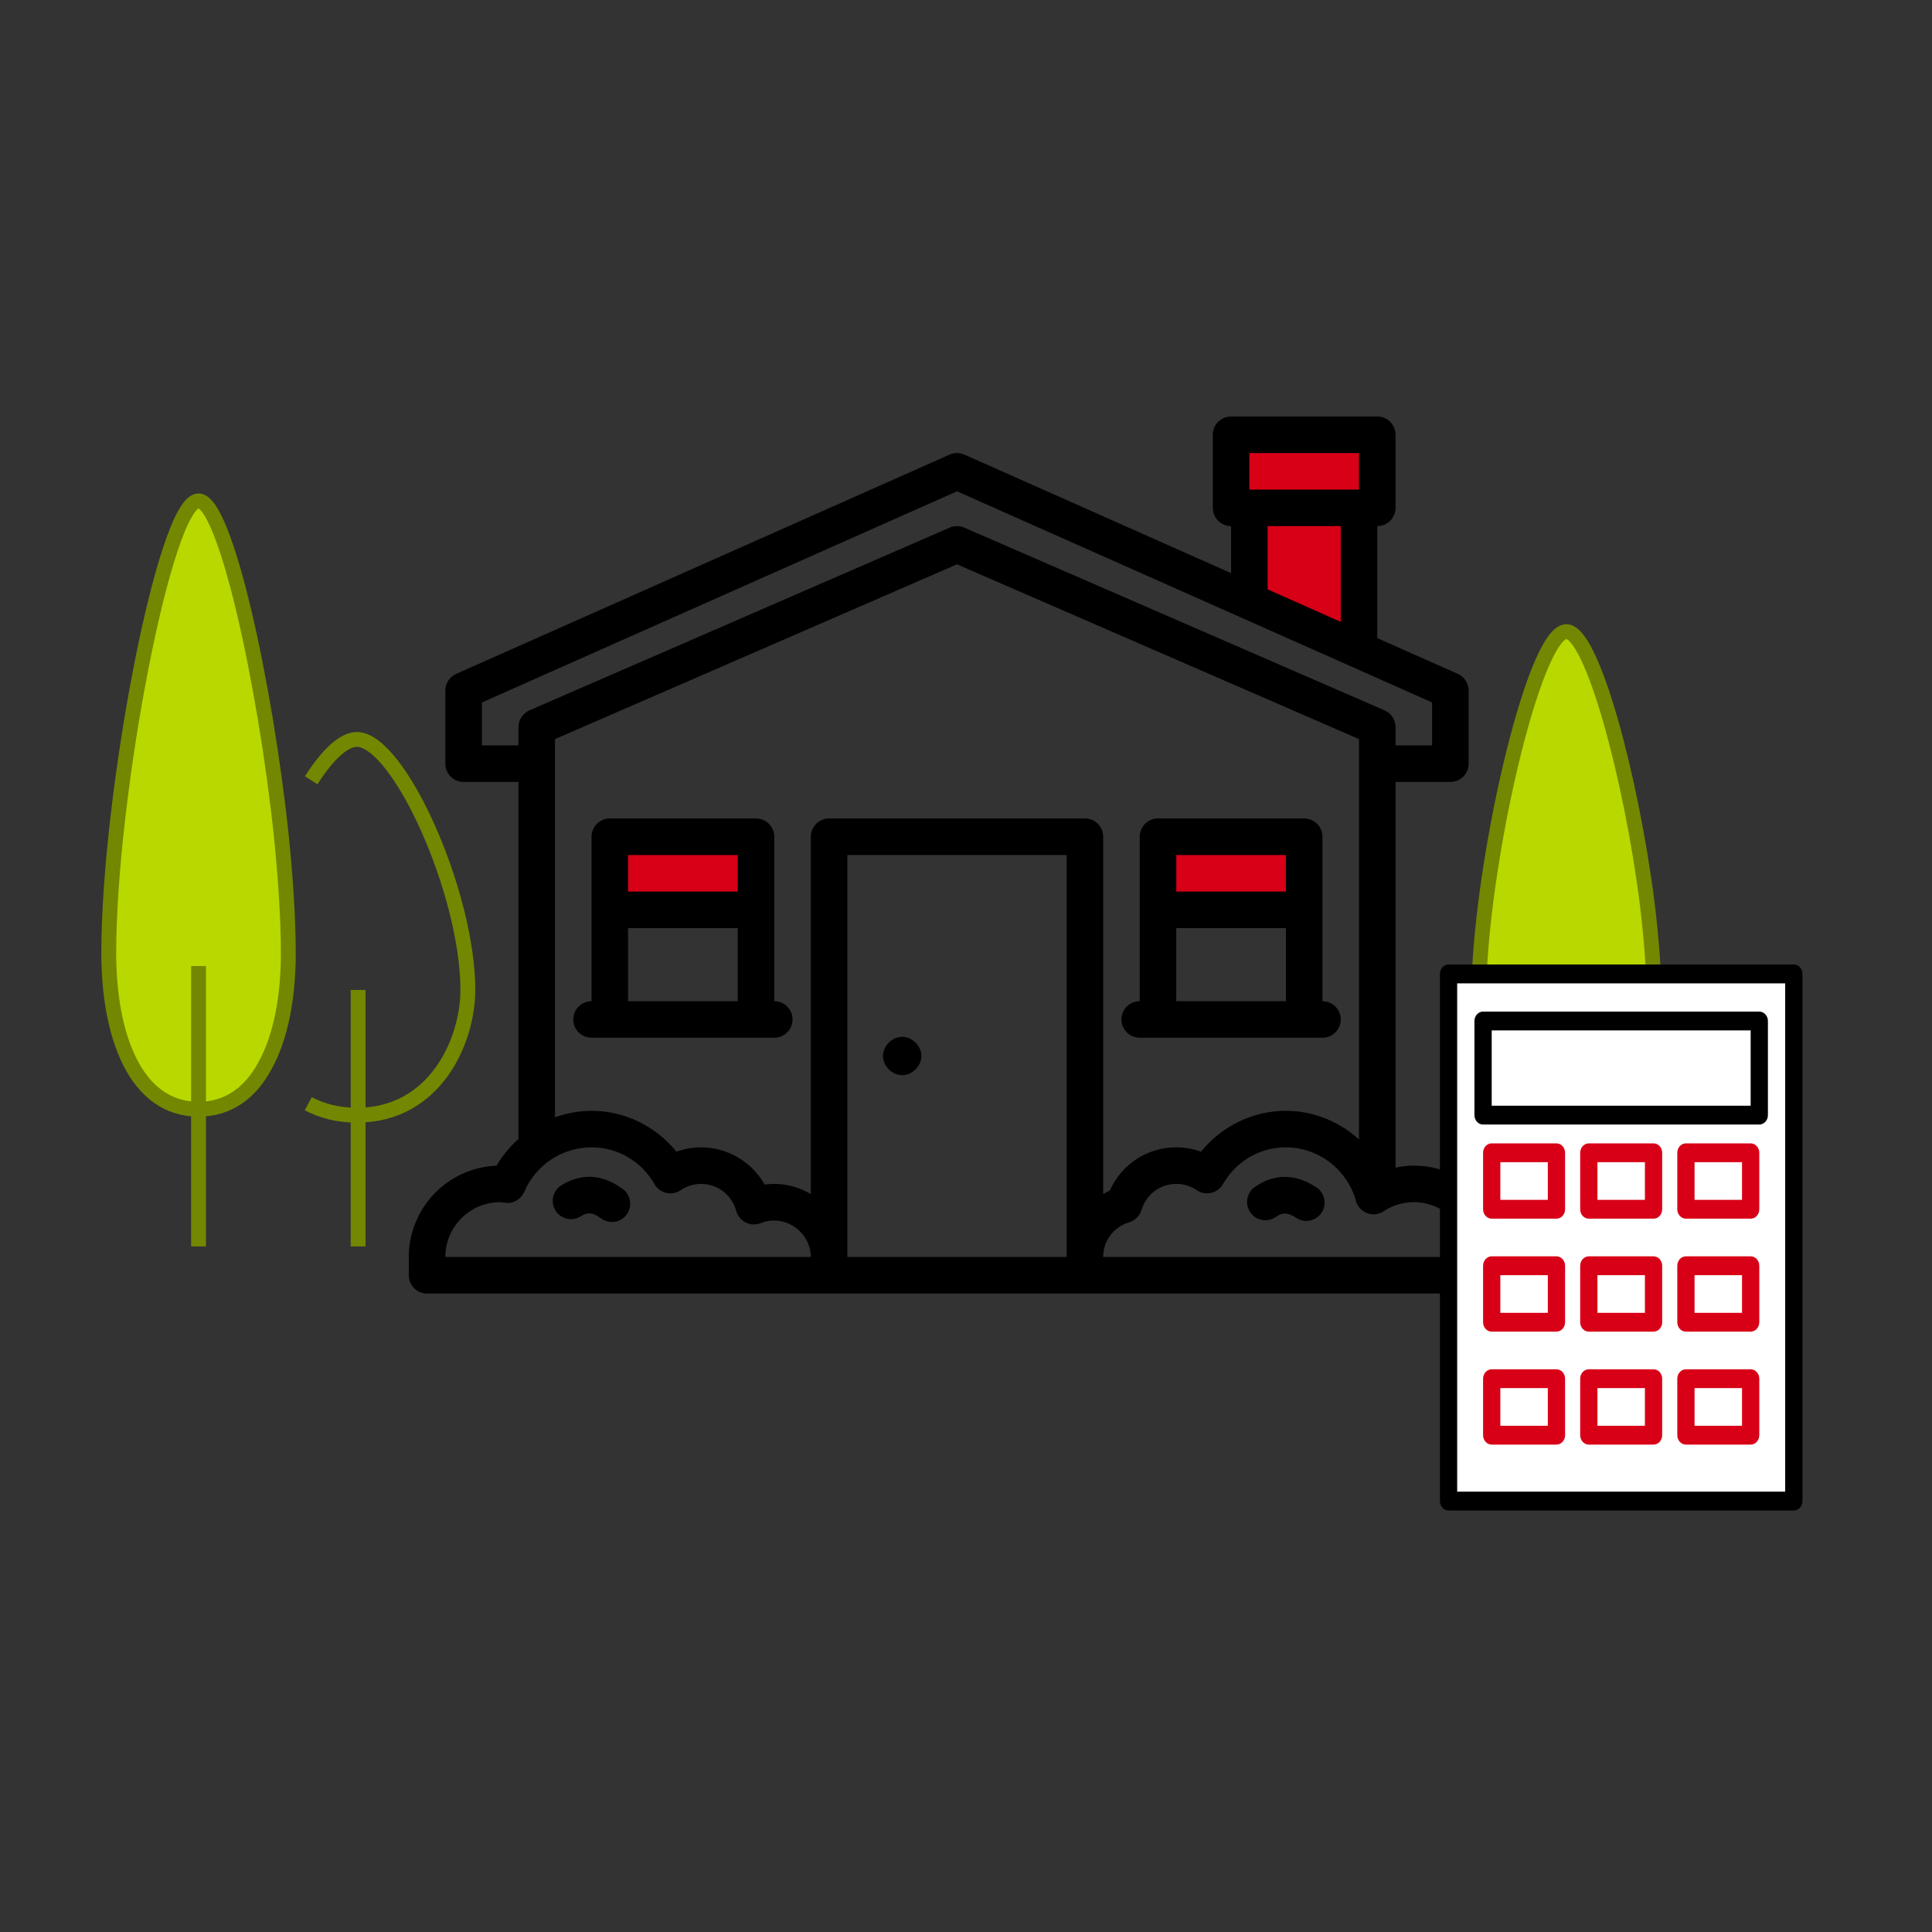 <svg width="260" height="260" viewBox="0 0 260 260" fill="none" xmlns="http://www.w3.org/2000/svg">
<rect x="0" y="0" width="260" height="260" fill="#333333" stroke="none"/>
<g clip-path="url(#clip0_1_99)">
<path d="M210.795 151.365C214.776 151.365 217.666 149.502 219.523 146.618C221.646 143.452 222.59 139.011 222.59 134.34C222.59 130.639 222.236 126.223 221.676 121.603C219.553 104.782 214.275 85 210.795 85C206.372 85 199 117.136 199 134.34C199 143.248 202.45 151.365 210.795 151.365Z" fill="#B9D800"/>
<path d="M221.676 121.603C219.553 104.782 214.275 85 210.795 85C206.372 85 199 117.136 199 134.34C199 143.248 202.45 151.365 210.795 151.365C214.776 151.365 217.666 149.502 219.523 146.618C221.646 143.452 222.59 139.011 222.59 134.34C222.59 130.639 222.236 126.223 221.676 121.603Z" stroke="#748700" stroke-width="2" stroke-miterlimit="10" stroke-linejoin="round"/>
<path d="M210.795 135.75V151.04V166.33" stroke="#748700" stroke-width="2" stroke-miterlimit="10" stroke-linejoin="round"/>
<path d="M26.719 149.274C30.797 149.274 33.756 146.975 35.659 143.417C37.834 139.513 38.8 134.033 38.8 128.271C38.8 123.705 38.438 118.258 37.864 112.558C35.689 91.807 30.283 67.403 26.719 67.403C22.189 67.403 14.638 107.048 14.638 128.271C14.638 139.261 18.172 149.274 26.719 149.274Z" fill="#B9D800"/>
<path d="M37.864 112.558C35.689 91.807 30.283 67.403 26.719 67.403C22.189 67.403 14.638 107.048 14.638 128.271C14.638 139.261 18.172 149.274 26.719 149.274C30.797 149.274 33.756 146.975 35.659 143.417C37.834 139.513 38.8 134.033 38.8 128.271C38.8 123.705 38.438 118.258 37.864 112.558Z" stroke="#748700" stroke-width="2" stroke-miterlimit="10" stroke-linejoin="round"/>
<path d="M26.719 130.01V148.873V167.735" stroke="#748700" stroke-width="2" stroke-miterlimit="10" stroke-linejoin="round"/>
<path d="M41.485 148.528C43.307 149.508 45.487 150.077 48.026 150.077C58.6 150.077 62.962 140.026 62.962 133.231C62.962 120.116 53.642 99.51 48.026 99.51C46.204 99.51 44.024 101.659 41.873 105.009" stroke="#748700" stroke-width="2" stroke-miterlimit="10" stroke-linejoin="round"/>
<path d="M48.196 133.221V149.882V167.735" stroke="#748700" stroke-width="2" stroke-miterlimit="10" stroke-linejoin="round"/>
<line x1="157" y1="117" x2="176" y2="117" stroke="#D80017" stroke-width="10"/>
<line x1="83" y1="119" x2="102" y2="119" stroke="#D80017" stroke-width="10"/>
<path d="M175.154 84V64H187H165" stroke="#D80017" stroke-width="11"/>
<path d="M190.266 156.864C197.045 156.864 202.561 162.38 202.561 169.159V171.618C202.561 172.975 201.461 174.077 200.102 174.077H146.003H111.575H57.476C56.116 174.077 55.015 172.975 55.015 171.618V169.159C55.015 162.542 60.27 157.132 66.823 156.874C67.612 155.504 68.623 154.311 69.769 153.284V105.23H62.392C61.034 105.23 59.933 104.128 59.933 102.77V92.934C59.933 91.963 60.506 91.083 61.393 90.687L127.789 61.181C128.426 60.898 129.152 60.898 129.789 61.181L165.675 77.13V70.803C164.318 70.803 163.216 69.704 163.216 68.344V58.511C163.216 57.151 164.318 56.052 165.675 56.052H185.348C186.705 56.052 187.807 57.151 187.807 58.511V68.344C187.807 69.704 186.705 70.803 185.348 70.803V85.872L196.184 90.687C197.07 91.083 197.643 91.963 197.643 92.934V102.77C197.643 104.128 196.543 105.23 195.184 105.23H187.807V157.142C188.613 156.975 189.432 156.864 190.266 156.864ZM148.462 112.604V160.695C148.752 160.528 149.043 160.358 149.355 160.218C150.924 156.694 154.374 154.405 158.298 154.405C159.444 154.405 160.568 154.604 161.63 154.985C164.409 151.548 168.607 149.489 173.052 149.489C176.778 149.489 180.245 150.943 182.889 153.343V102.77V99.463L128.788 75.945L74.689 99.463V102.77V150.362C76.243 149.811 77.893 149.489 79.607 149.489C84.051 149.489 88.251 151.548 91.029 154.985C92.092 154.604 93.213 154.405 94.362 154.405C97.944 154.405 101.188 156.38 102.899 159.411C103.33 159.355 103.762 159.323 104.198 159.323C105.998 159.323 107.662 159.844 109.116 160.693V112.604C109.116 111.247 110.217 110.145 111.575 110.145H146.003C147.361 110.145 148.462 111.247 148.462 112.604ZM143.542 115.063H114.034V169.159H143.542V115.063ZM68.045 161.868L67.639 161.819C67.531 161.804 67.423 161.782 67.31 161.782C63.243 161.782 59.933 165.092 59.933 169.159H109.116C109.113 165.837 105.631 163.289 102.37 164.605C101.716 164.868 100.986 164.836 100.357 164.524C99.727 164.209 99.265 163.641 99.08 162.965C98.5 160.82 96.56 159.323 94.362 159.323C93.373 159.323 92.419 159.616 91.603 160.174C91.037 160.557 90.338 160.688 89.67 160.535C89.003 160.383 88.43 159.96 88.088 159.367C86.301 156.261 83.129 154.405 79.607 154.405C75.661 154.405 72.107 156.753 70.558 160.388C70.135 161.379 69.12 161.991 68.045 161.868ZM182.889 60.97H168.134V65.888H182.889V60.97ZM170.593 70.803V79.316L180.43 83.686V70.803H170.593ZM192.725 100.311V94.533L181.932 89.735L167.18 83.18C167.178 83.18 167.175 83.177 167.175 83.177L128.788 66.119L64.851 94.533V100.311H69.769V97.853C69.769 96.874 70.352 95.989 71.249 95.597L127.807 71.007C128.434 70.737 129.142 70.737 129.769 71.007L186.329 95.597C187.226 95.989 187.807 96.874 187.807 97.853V100.311H192.725ZM186.206 163.009C185.552 163.447 184.725 163.538 183.988 163.262C183.25 162.987 182.689 162.375 182.48 161.617C181.295 157.37 177.422 154.405 173.052 154.405C169.531 154.405 166.359 156.261 164.569 159.367C164.227 159.96 163.657 160.383 162.99 160.535C162.321 160.688 161.62 160.557 161.057 160.174C160.241 159.616 159.287 159.323 158.298 159.323C156.132 159.323 154.253 160.737 153.619 162.837C153.383 163.626 152.763 164.246 151.974 164.482C149.871 165.114 148.462 166.993 148.462 169.159H197.643C197.643 165.092 194.335 161.782 190.266 161.782C188.822 161.782 187.418 162.207 186.206 163.009ZM175.802 164.305C175.334 164.305 174.865 164.172 174.447 163.897C173.185 163.061 172.484 163.216 171.7 163.764C170.591 164.548 169.054 164.28 168.275 163.169C167.493 162.06 167.758 160.525 168.87 159.743C171.469 157.909 174.334 157.929 177.159 159.793C178.293 160.543 178.602 162.067 177.855 163.201C177.383 163.916 176.601 164.305 175.802 164.305ZM83.812 160.014C84.904 160.82 85.135 162.362 84.326 163.452C83.844 164.103 83.102 164.45 82.347 164.45C81.84 164.45 81.326 164.293 80.888 163.966C79.664 163.063 78.961 163.181 78.152 163.69C77.003 164.416 75.484 164.066 74.761 162.916C74.038 161.765 74.387 160.248 75.535 159.525C77.412 158.342 80.375 157.466 83.812 160.014ZM121.411 139.53C122.768 139.53 123.993 140.752 123.993 142.112C123.993 143.47 122.768 144.694 121.411 144.694C120.053 144.694 118.829 143.47 118.829 142.112C118.829 140.752 120.053 139.53 121.411 139.53ZM153.38 134.735V112.604C153.38 111.247 154.48 110.145 155.839 110.145H175.511C176.869 110.145 177.97 111.247 177.97 112.604V134.735C179.328 134.735 180.43 135.837 180.43 137.194C180.43 138.552 179.328 139.653 177.97 139.653H175.511H155.839H153.38C152.02 139.653 150.921 138.552 150.921 137.194C150.921 135.837 152.02 134.735 153.38 134.735ZM158.298 134.735H173.052V124.899H158.298V134.735ZM158.298 119.981H173.052V115.063H158.298V119.981ZM104.198 139.653H101.739H82.066H79.607C78.248 139.653 77.148 138.552 77.148 137.194C77.148 135.837 78.248 134.735 79.607 134.735V112.604C79.607 111.247 80.709 110.145 82.066 110.145H101.739C103.096 110.145 104.198 111.247 104.198 112.604V134.735C105.555 134.735 106.657 135.837 106.657 137.194C106.657 138.552 105.555 139.653 104.198 139.653ZM99.279 115.063H84.525V119.981H99.279V115.063ZM99.279 124.899H84.525V134.735H99.279V124.899Z" fill="black"/>
<rect x="195" y="132" width="46" height="69" fill="white"/>
<path d="M236.758 151.336H199.586C199.278 151.336 198.982 151.203 198.764 150.965C198.547 150.728 198.424 150.405 198.424 150.069V137.401C198.424 137.065 198.547 136.743 198.764 136.506C198.982 136.268 199.278 136.135 199.586 136.135H236.758C237.066 136.135 237.361 136.268 237.579 136.506C237.797 136.743 237.919 137.065 237.919 137.401V150.069C237.919 150.405 237.797 150.728 237.579 150.965C237.361 151.203 237.066 151.336 236.758 151.336ZM200.747 148.803H235.596V138.668H200.747V148.803Z" fill="black"/>
<path d="M241.404 203.276H194.939C194.631 203.276 194.336 203.142 194.118 202.905C193.9 202.667 193.778 202.345 193.778 202.009V131.067C193.778 130.731 193.9 130.409 194.118 130.171C194.336 129.934 194.631 129.8 194.939 129.8H241.404C241.712 129.8 242.008 129.934 242.225 130.171C242.443 130.409 242.566 130.731 242.566 131.067V202.009C242.566 202.345 242.443 202.667 242.225 202.905C242.008 203.142 241.712 203.276 241.404 203.276ZM196.101 200.742H240.242V132.334H196.101V200.742Z" fill="black"/>
<path d="M209.46 164.004H200.747C200.439 164.004 200.144 163.871 199.926 163.633C199.708 163.396 199.586 163.074 199.586 162.738V155.137C199.586 154.801 199.708 154.479 199.926 154.241C200.144 154.003 200.439 153.87 200.747 153.87H209.46C209.768 153.87 210.063 154.003 210.281 154.241C210.499 154.479 210.621 154.801 210.621 155.137V162.738C210.621 163.074 210.499 163.396 210.281 163.633C210.063 163.871 209.768 164.004 209.46 164.004ZM201.909 161.471H208.298V156.404H201.909V161.471Z" fill="#D80017"/>
<path d="M222.528 164.004H213.816C213.508 164.004 213.212 163.871 212.994 163.633C212.776 163.396 212.654 163.074 212.654 162.738V155.137C212.654 154.801 212.776 154.479 212.994 154.241C213.212 154.003 213.508 153.87 213.816 153.87H222.528C222.836 153.87 223.131 154.003 223.349 154.241C223.567 154.479 223.689 154.801 223.689 155.137V162.738C223.689 163.074 223.567 163.396 223.349 163.633C223.131 163.871 222.836 164.004 222.528 164.004ZM214.977 161.471H221.366V156.404H214.977V161.471Z" fill="#D80017"/>
<path d="M235.596 164.004H226.884C226.576 164.004 226.28 163.871 226.062 163.633C225.845 163.396 225.722 163.074 225.722 162.738V155.137C225.722 154.801 225.845 154.479 226.062 154.241C226.28 154.003 226.576 153.87 226.884 153.87H235.596C235.904 153.87 236.2 154.003 236.417 154.241C236.635 154.479 236.758 154.801 236.758 155.137V162.738C236.758 163.074 236.635 163.396 236.417 163.633C236.2 163.871 235.904 164.004 235.596 164.004ZM228.045 161.471H234.434V156.404H228.045V161.471Z" fill="#D80017"/>
<path d="M209.46 179.206H200.747C200.439 179.206 200.144 179.073 199.926 178.835C199.708 178.598 199.586 178.275 199.586 177.939V170.339C199.586 170.003 199.708 169.68 199.926 169.443C200.144 169.205 200.439 169.072 200.747 169.072H209.46C209.768 169.072 210.063 169.205 210.281 169.443C210.499 169.68 210.621 170.003 210.621 170.339V177.939C210.621 178.275 210.499 178.598 210.281 178.835C210.063 179.073 209.768 179.206 209.46 179.206ZM201.909 176.673H208.298V171.605H201.909V176.673Z" fill="#D80017"/>
<path d="M222.528 179.206H213.816C213.508 179.206 213.212 179.073 212.994 178.835C212.776 178.598 212.654 178.275 212.654 177.939V170.339C212.654 170.003 212.776 169.68 212.994 169.443C213.212 169.205 213.508 169.072 213.816 169.072H222.528C222.836 169.072 223.131 169.205 223.349 169.443C223.567 169.68 223.689 170.003 223.689 170.339V177.939C223.689 178.275 223.567 178.598 223.349 178.835C223.131 179.073 222.836 179.206 222.528 179.206ZM214.977 176.673H221.366V171.605H214.977V176.673Z" fill="#D80017"/>
<path d="M235.596 179.206H226.884C226.576 179.206 226.28 179.073 226.062 178.835C225.845 178.598 225.722 178.275 225.722 177.939V170.339C225.722 170.003 225.845 169.68 226.062 169.443C226.28 169.205 226.576 169.072 226.884 169.072H235.596C235.904 169.072 236.2 169.205 236.417 169.443C236.635 169.68 236.758 170.003 236.758 170.339V177.939C236.758 178.275 236.635 178.598 236.417 178.835C236.2 179.073 235.904 179.206 235.596 179.206ZM228.045 176.673H234.434V171.605H228.045V176.673Z" fill="#D80017"/>
<path d="M209.46 194.408H200.747C200.439 194.408 200.144 194.275 199.926 194.037C199.708 193.799 199.586 193.477 199.586 193.141V185.54C199.586 185.204 199.708 184.882 199.926 184.645C200.144 184.407 200.439 184.274 200.747 184.274H209.46C209.768 184.274 210.063 184.407 210.281 184.645C210.499 184.882 210.621 185.204 210.621 185.54V193.141C210.621 193.477 210.499 193.799 210.281 194.037C210.063 194.275 209.768 194.408 209.46 194.408ZM201.909 191.874H208.298V186.807H201.909V191.874Z" fill="#D80017"/>
<path d="M222.528 194.408H213.816C213.508 194.408 213.212 194.275 212.994 194.037C212.776 193.799 212.654 193.477 212.654 193.141V185.54C212.654 185.204 212.776 184.882 212.994 184.645C213.212 184.407 213.508 184.274 213.816 184.274H222.528C222.836 184.274 223.131 184.407 223.349 184.645C223.567 184.882 223.689 185.204 223.689 185.54V193.141C223.689 193.477 223.567 193.799 223.349 194.037C223.131 194.275 222.836 194.408 222.528 194.408ZM214.977 191.874H221.366V186.807H214.977V191.874Z" fill="#D80017"/>
<path d="M235.596 194.408H226.884C226.576 194.408 226.28 194.275 226.062 194.037C225.845 193.799 225.722 193.477 225.722 193.141V185.54C225.722 185.204 225.845 184.882 226.062 184.645C226.28 184.407 226.576 184.274 226.884 184.274H235.596C235.904 184.274 236.2 184.407 236.417 184.645C236.635 184.882 236.758 185.204 236.758 185.54V193.141C236.758 193.477 236.635 193.799 236.417 194.037C236.2 194.275 235.904 194.408 235.596 194.408ZM228.045 191.874H234.434V186.807H228.045V191.874Z" fill="#D80017"/>
</g>
<defs>
<clipPath id="clip0_1_99">
<rect width="260" height="260" fill="white"/>
</clipPath>
</defs>
</svg>
